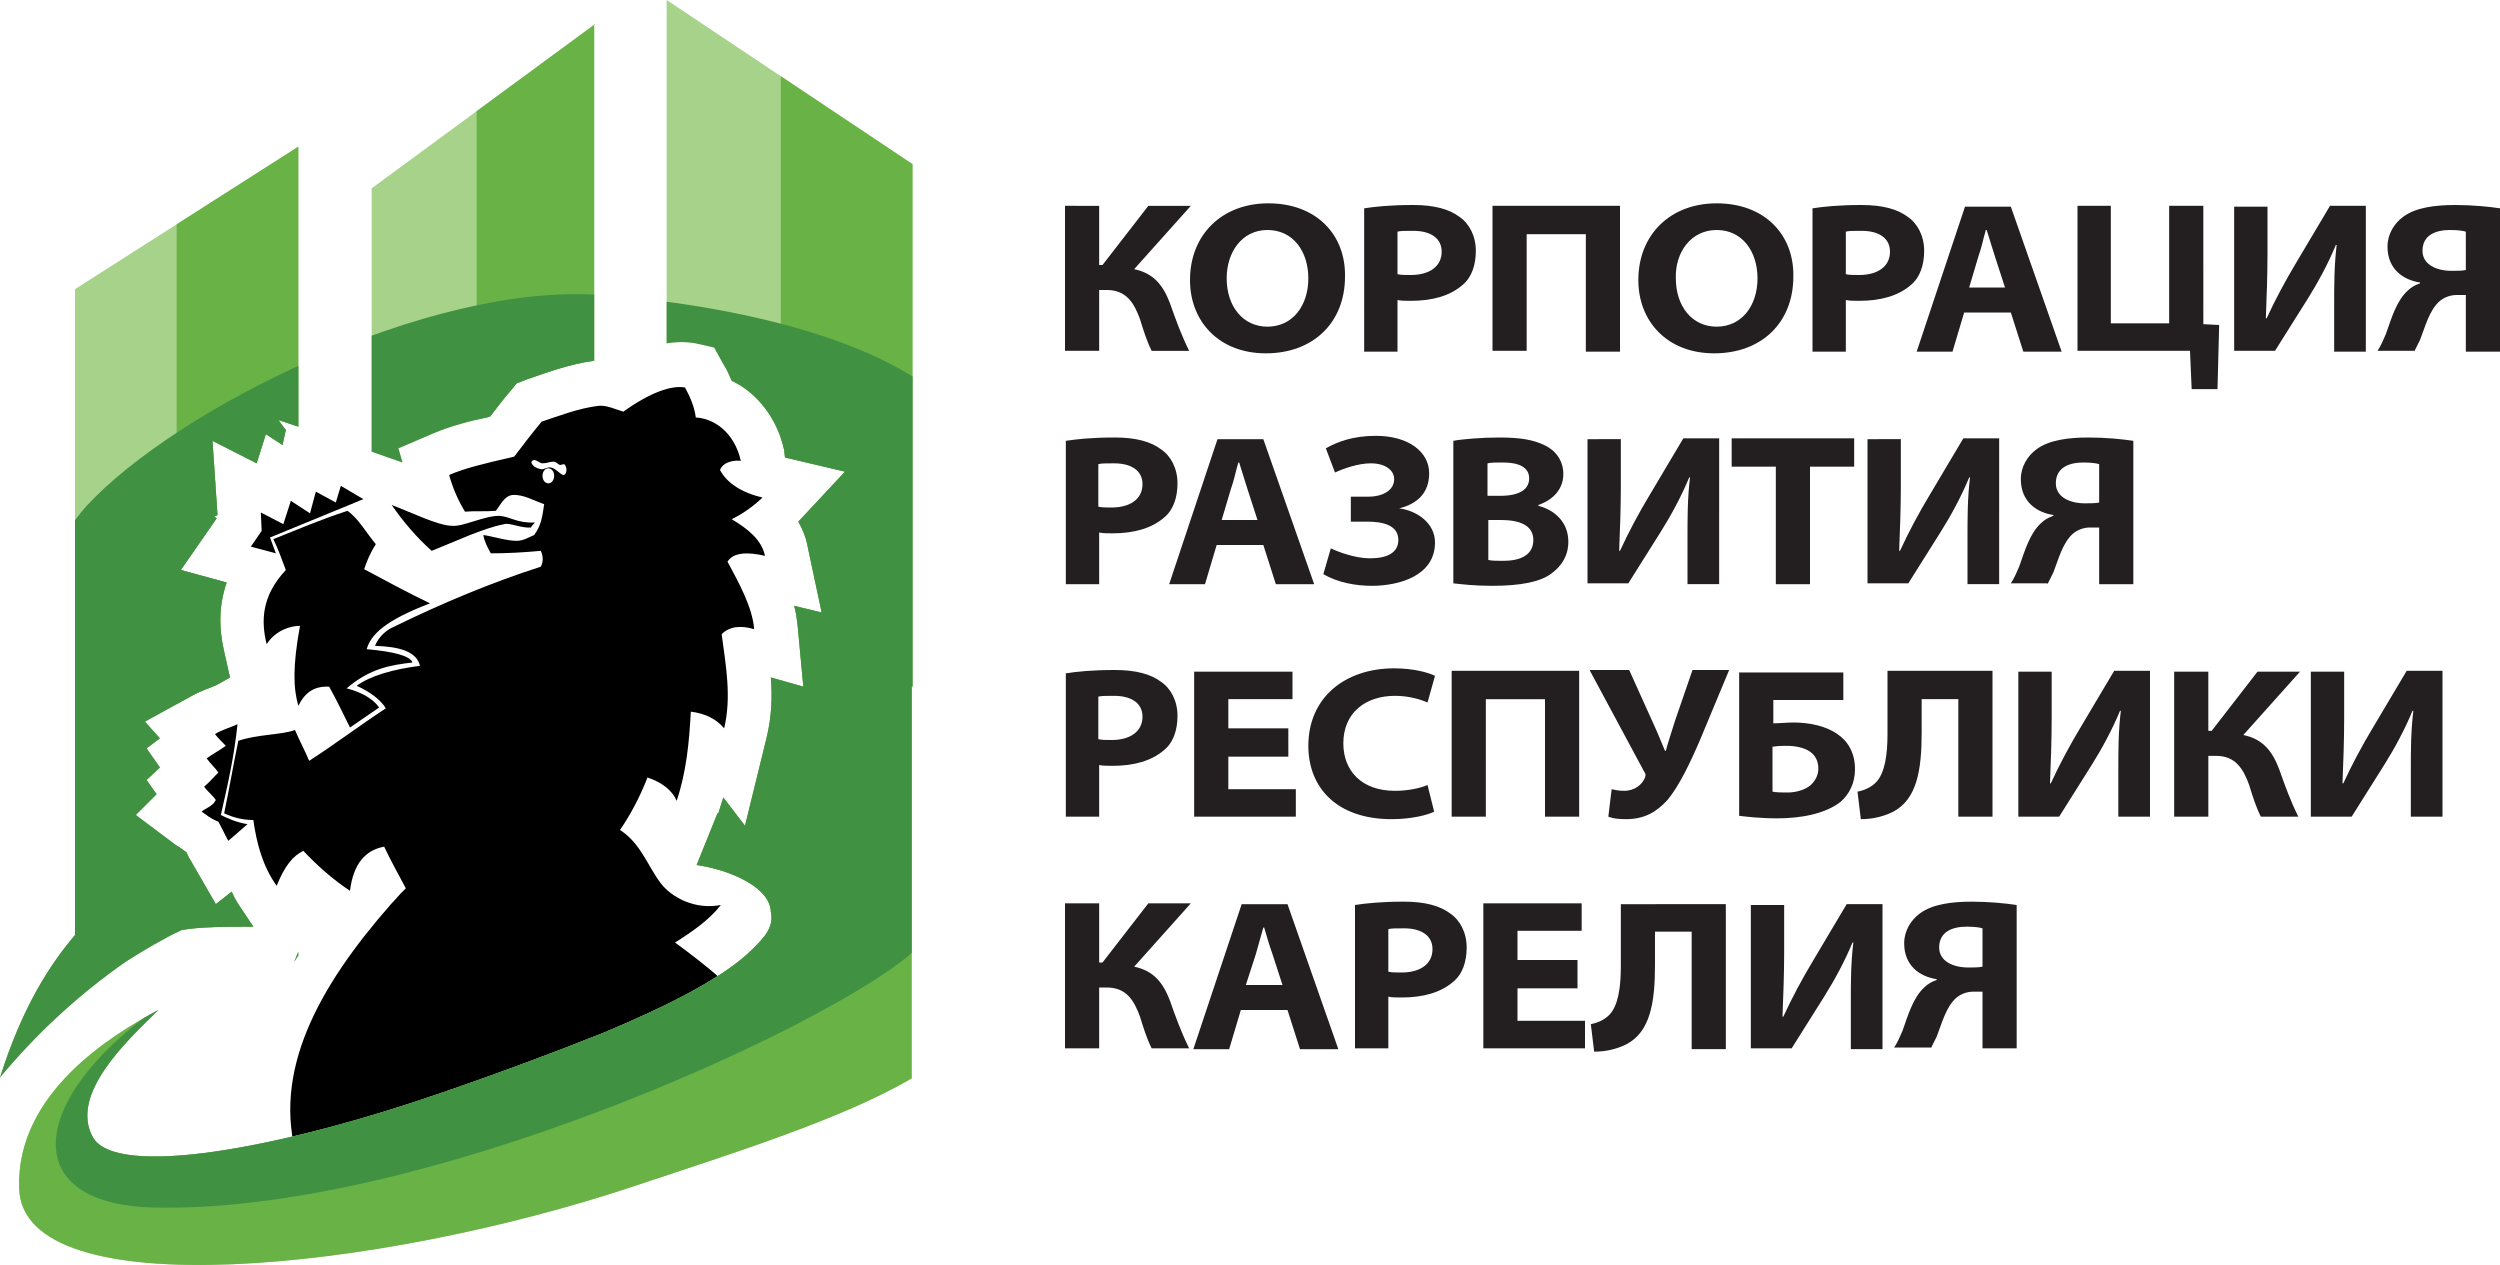 <?xml version="1.0" encoding="utf-8"?>
<!-- Generator: Adobe Illustrator 22.0.1, SVG Export Plug-In . SVG Version: 6.00 Build 0)  -->
<svg version="1.1" id="_x31_" xmlns="http://www.w3.org/2000/svg" xmlns:xlink="http://www.w3.org/1999/xlink" x="0px" y="0px"
	 viewBox="0 0 300 151.8" style="enable-background:new 0 0 300 151.8;" xml:space="preserve">
<style type="text/css">
	.st0{fill-rule:evenodd;clip-rule:evenodd;}
	.st1{fill-rule:evenodd;clip-rule:evenodd;fill:#A6D289;}
	.st2{clip-path:url(#SVGID_2_);}
	.st3{fill-rule:evenodd;clip-rule:evenodd;fill:#69B246;}
	.st4{fill-rule:evenodd;clip-rule:evenodd;fill:#419143;}
	.st5{fill-rule:evenodd;clip-rule:evenodd;fill:#231F20;}
</style>
<g>
	<path class="st0" d="M48.1,107.2L48.1,107.2l0.6-0.6c-0.9-1.7-1.8-3.3-2.6-5c-2.2,0.4-3.7,2-4.1,5.3c-2.1-1.4-3.9-3-5.6-4.8
		c-1.2,0.6-2.2,1.7-3.2,4.2c-1.7-2.4-2.4-5.1-2.8-7.9c-1.3,0-2.4-0.3-3.5-0.8c0.6-2.9,1.1-5.8,1.7-8.7c2.3-0.8,5.2-0.7,6.8-1.3
		c0.5,1.2,1.2,2.5,1.7,3.7c3.1-2,6-4.2,9.2-6.3c-0.6-1-1.9-2-3.5-2.7c1.6-1.2,4.4-2,7.6-2.4c-0.4-1.7-2.4-2.3-5.4-2.4
		c0.4-1,1.3-1.9,2.3-2.3c5.7-2.8,11.7-5.3,17.6-7.2c0.3-0.6,0.3-1.2,0-1.9c-2.1,0.2-4.1,0.3-6,0.3c-0.4-0.7-0.8-1.5-0.9-2.2
		c1.3,0.2,2.8,0.7,4,0.7c0.8,0,1.4-0.4,2.1-0.7c0.9-1.2,1-2.4,1.2-3.7c-1.2-0.4-2.5-1.2-3.8-1.1c-1,0.1-1.5,1.3-2,1.9
		c-1.2,0.1-2.5,0-3.7,0.1c-0.8-1.3-1.5-2.9-1.9-4.4l0,0c1.8-0.8,4.3-1.4,7.8-2.2c1-1.3,2.2-2.9,3.3-4.2c2.1-0.7,4.4-1.6,6.8-1.9
		c1-0.1,2,0.4,3,0.7c3.2-2.3,5.8-3.2,7.4-2.9c0.6,1.1,1.1,2.2,1.3,3.6c2.1,0.1,4.6,1.7,5.4,5.2c-0.8-0.1-2.1,0.1-2.5,1.1
		c0.8,1.5,2.5,2.7,5.1,3.3c-0.9,0.9-2.4,2-3.7,2.6c2,1.2,3.6,2.5,4,4.4c-2.2-0.5-3.8-0.4-4.5,0.7c1.4,2.6,3,5.5,3.2,8.1
		c-1.7-0.5-3-0.3-3.9,0.6c0.5,3.8,1.2,7.5,0.3,11.3c-1-1.2-2.4-1.8-4-2c-0.2,3.6-0.5,7.1-1.7,10.7c-0.5-1.2-1.7-2.2-3.5-2.8
		c-0.9,2.3-2,4.4-3.3,6.3c2.5,1.6,3.3,4.3,4.9,6.4c1.3,1.7,4.1,3.2,7.2,2.6c-1.3,1.7-3.4,3.2-5.5,4.5c3.8,2.8,7.8,5.9,10.4,9.8
		c-1.7,0.3-3.2,0.7-4.3,2c2.4,1.5,4.6,3.4,6.3,6.5l-28.3,4.1c-0.7-1.1-1.4-2.2-2.1-3.4l-1.9,0.3c-0.5,0.5-1.1,1-1.6,1.4
		c0.1,0.8,0.2,1.6,0.2,2.4l-20.7,3c-0.1-0.4-0.1-0.8-0.1-1.2c-1.1-0.1-2.3,0.5-3.2,1.1c-3.1-10.4,2.4-20.6,11.3-30.7v0l0,0
		C47.5,107.9,47.8,107.5,48.1,107.2L48.1,107.2L48.1,107.2z M32.8,64.7L32.8,64.7c0.6,1.2,1,2.4,1.5,3.7c-2.9,3.1-3,6.1-2.3,8.9
		c1.1-1.7,2.9-2.2,4-2.2c-0.9,4.9-0.8,7.5-0.2,9.6c0.7-1.4,1.7-2.4,3.7-2.3c0.9,1.6,1.7,3.3,2.5,4.9c1.2-0.8,2.3-1.6,3.5-2.4
		c-0.7-1-2-1.8-3.9-2.3c2.8-2.4,5.3-2.8,7.9-3.1c-0.3-0.8-2.2-1.3-5.5-1.6c0.5-1.7,2.1-3.4,7.6-5.5c-2.7-1.3-5.3-2.7-7.9-4.1
		c0.3-0.9,0.7-1.9,1.4-3c-1.1-1.3-2.1-3.1-3.4-4C38.6,62.3,35.8,63.5,32.8,64.7L32.8,64.7z M64.1,55.2c-0.2,0-0.4,0.2-0.3,0.4
		c0.2,0.4,0.6,0.6,1.1,0.7c0.3,0.1,0.8-0.3,1.2-0.2c0.6,0.1,1.2,0.9,1.5,0.9c0.4,0,0.5-0.8,0.2-1.2c-0.1-0.2-0.4,0-0.6,0
		c-0.3-0.1-0.4-0.4-0.8-0.4c-0.4,0-0.8,0.2-1.3,0.2C64.8,55.6,64.4,55.2,64.1,55.2L64.1,55.2L64.1,55.2z M65.8,56.2
		c-0.4,0-0.7,0.4-0.7,0.9c0,0.5,0.3,0.9,0.7,0.9c0.4,0,0.7-0.4,0.7-0.9C66.5,56.6,66.2,56.2,65.8,56.2z"/>
	<path class="st0" d="M47,60.6c2.4,0.9,5.6,2.5,7.3,2.5c1.3,0.1,3.8-1.2,5.6-1.2c1.4,0.1,2.1,0.9,4.3,0.8c-0.2,0.2-0.3,0.3-0.5,0.6
		c-1.2,0.1-2.5-0.6-3.2-0.4c-2.6,0.5-5.9,2.1-8.7,3.2C49.9,64.4,48.4,62.6,47,60.6L47,60.6z"/>
	<path class="st0" d="M40.9,58.3l2.7,1.6l-11.2,4.6l0.7,1.9l-3-0.8l1.3-1.9l-0.1-2.2l2.7,1.4l0.9-2.8l2.3,1.5l0.7-2.6l2.4,1.3
		L40.9,58.3L40.9,58.3z M28.5,86.9c-0.4,3.9-1.2,7.4-2,10.9c0.8,0.4,1.9,0.9,3.2,1.1c-0.7,0.6-1.6,1.4-2.3,2
		c-0.4-0.7-0.8-1.6-1.2-2.3c-1-0.4-1.4-0.8-2-1.2c0.4-0.4,1.3-0.6,1.7-1.4c-0.4-0.6-1-1-1.4-1.6c0.6-0.5,1.1-1.1,1.7-1.7
		c-0.4-0.6-1-1.1-1.4-1.7c0.7-0.5,1.6-1,2.3-1.5c-0.4-0.4-0.9-0.9-1.3-1.4C26.5,87.6,27.7,87.3,28.5,86.9L28.5,86.9z"/>
	<path class="st1" d="M80,0l29.5,19.7v62.7h-0.1v47c-8.3,4.9-22.1,9.2-33.2,12.9c-30.8,10.3-73.5,14.7-73.9,0.3
		c-0.4-11.5,11.3-18.5,16.7-21.4c-3.9,3.8-10.6,10.1-7.9,15.2c2.7,5.1,22.7,1.4,42-5.3c6.7-2.3,13.4-4.8,19.4-7.2
		c7.9-3.3,14.5-6.7,17.8-10c1.4-1.4,2.6-2.6,2.2-4.5c-0.1-2.9-4.8-5-8.9-5.6l2.5-6.2c0,0,0.1,0,0.1,0c0.2-0.6,0.4-1.3,0.6-1.9
		l2.6,3.4L92,88.5c0.6-2.5,0.7-4.9,0.5-7.2l3.9,1.1l-0.7-7.5c-0.1-0.8-0.2-1.5-0.4-2.2l3.3,0.8l-1.7-8c-0.2-1.1-0.6-2-1.1-2.9l5.6-6
		l-7.2-1.7L94.1,54c-0.8-3.6-3.1-6.8-6.3-8.3c-0.3-0.7-0.6-1.4-1-2l-1.1-2l-2.2-0.5c-1.1-0.2-2.3-0.2-3.5,0V0L80,0z M71.4,2.9
		L44.6,22.6v31.6l3.7,1.3l-0.5-1.7l4.2-1.8c2.1-0.9,4.5-1.5,6.8-2c0.8-1,1.5-2,2.3-2.9l0.9-1.1l1.3-0.5c2.6-0.9,5.1-1.8,7.9-2.2
		l0.1,0V2.9L71.4,2.9z M35.8,17.6L9,34.7v77.5c-2.9,3.4-6.3,8.5-9,17.1c4.4-5.3,9.5-10,15.1-13.9c2.2-1.4,4.4-2.7,6.7-3.8
		c2.2-0.4,5.6-0.4,8.6-0.4l-1.4-2.1c-0.5-0.7-0.9-1.4-1.2-2.1l-1.9,1.5l-3-5.2c-0.2-0.3-0.4-0.7-0.5-1c-0.4-0.3-0.8-0.6-1.3-0.9
		l-4.8-3.6l2.5-2.5l-1.2-1.7l1.6-1.5l-1.6-2.3l1.6-1.2l-1.8-2l5.8-3.2c0.9-0.5,1.9-0.8,2.8-1.2l1.6-0.9l-0.7-3.1
		c-0.7-3-0.6-5.7,0.3-8.3l-5.5-1.5l4.3-6.2L25.7,62l0.4-0.2l-0.6-8.9l5.3,2.7l1.1-3.5l2,1.3l0.4-1.8l-0.9-1.2l2.4,0.8V17.6
		L35.8,17.6z M35.8,114.7v-0.5l-0.5,1.2v0C35.5,115.2,35.6,114.9,35.8,114.7z"/>
	<g>
		<defs>
			<path id="SVGID_1_" d="M80,0l29.5,19.7v62.7h-0.1v47c-8.3,4.9-22.1,9.2-33.2,12.9c-30.8,10.3-73.5,14.7-73.9,0.3
				c-0.4-11.5,11.3-18.5,16.7-21.4c-3.9,3.8-10.6,10.1-7.9,15.2c2.7,5.1,22.7,1.4,42-5.3c6.7-2.3,13.4-4.8,19.4-7.2
				c7.9-3.3,14.5-6.7,17.8-10c1.4-1.4,2.6-2.6,2.2-4.5c-0.1-2.9-4.8-5-8.9-5.6l2.5-6.2c0,0,0.1,0,0.1,0c0.2-0.6,0.4-1.3,0.6-1.9
				l2.6,3.4L92,88.5c0.6-2.5,0.7-4.9,0.5-7.2l3.9,1.1l-0.7-7.5c-0.1-0.8-0.2-1.5-0.4-2.2l3.3,0.8l-1.7-8c-0.2-1.1-0.6-2-1.1-2.9
				l5.6-6l-7.2-1.7L94.1,54c-0.8-3.6-3.1-6.8-6.3-8.3c-0.3-0.7-0.6-1.4-1-2l-1.1-2l-2.2-0.5c-1.1-0.2-2.3-0.2-3.5,0V0L80,0z
				 M71.4,2.9L44.6,22.6v31.6l3.7,1.3l-0.5-1.7l4.2-1.8c2.1-0.9,4.5-1.5,6.8-2c0.8-1,1.5-2,2.3-2.9l0.9-1.1l1.3-0.5
				c2.6-0.9,5.1-1.8,7.9-2.2l0.1,0V2.9L71.4,2.9z M35.8,17.6L9,34.7v77.5c-2.9,3.4-6.3,8.5-9,17.1c4.4-5.3,9.5-10,15.1-13.9
				c2.2-1.4,4.4-2.7,6.7-3.8c2.2-0.4,5.6-0.4,8.6-0.4l-1.4-2.1c-0.5-0.7-0.9-1.4-1.2-2.1l-1.9,1.5l-3-5.2c-0.2-0.3-0.4-0.7-0.5-1
				c-0.4-0.3-0.8-0.6-1.3-0.9l-4.8-3.6l2.5-2.5l-1.2-1.7l1.6-1.5l-1.6-2.3l1.6-1.2l-1.8-2l5.8-3.2c0.9-0.5,1.9-0.8,2.8-1.2l1.6-0.9
				l-0.7-3.1c-0.7-3-0.6-5.7,0.3-8.3l-5.5-1.5l4.3-6.2L25.7,62l0.4-0.2l-0.6-8.9l5.3,2.7l1.1-3.5l2,1.3l0.4-1.8l-0.9-1.2l2.4,0.8
				V17.6L35.8,17.6z M35.8,114.7v-0.5l-0.5,1.2v0C35.5,115.2,35.6,114.9,35.8,114.7z"/>
		</defs>
		<clipPath id="SVGID_2_">
			<use xlink:href="#SVGID_1_"  style="overflow:visible;"/>
		</clipPath>
		<g class="st2">
			<rect x="21.2" y="14.5" class="st3" width="16.3" height="99.6"/>
			<rect x="57.2" y="-11.4" class="st3" width="16.3" height="99.6"/>
			<polygon class="st3" points="110,4.1 93.7,4.1 93.7,75.2 79.4,105.8 8.5,122.9 -19.3,165.6 110,151 			"/>
			<path class="st4" d="M72,35.4c14.5,1,36.6,5.2,44,15.6c8.8,12.4,1.6,31.4,1.6,45.5c0,7.6-2.9,13.4-8.6,18.2
				c-10.8,9-58.7,31-90.6,30.2c-17-0.4-14.8-14,2.2-25.1c1.9-1.3,5.5-7.5,0-4.4c-5.9,3.4-21,18.4-24.3,16.2
				c-5.2-3.5,5.3-29.5,5.3-35c0-10.6,1.6-28.1,8.8-35.9C21.1,49.1,51.4,33.9,72,35.4z"/>
		</g>
	</g>
	<path class="st5" d="M127.8,24.7v17.4h4.1v-7.3h0.9c2.4,0,3.3,1.6,4,3.5c0.4,1.3,0.8,2.6,1.4,3.8h4.5c-0.9-1.8-1.6-3.7-2.3-5.7
		c-0.8-2.1-1.9-3.6-4.3-4.1l6.8-7.6h-5.1l-5.5,7.1h-0.4v-7.1H127.8L127.8,24.7z M152.2,24.4c-5.6,0-9.4,3.8-9.4,9.2
		c0,5,3.5,8.8,9.1,8.8c5.7,0,9.5-3.7,9.5-9.2C161.5,28.2,158,24.4,152.2,24.4L152.2,24.4z M152.1,27.6c3.1,0,4.9,2.6,4.9,5.8
		c0,3.3-1.9,5.8-4.9,5.8c-3,0-4.9-2.5-4.9-5.8C147.2,30.3,149,27.6,152.1,27.6L152.1,27.6z M163.6,42.2h4.1V36
		c0.4,0.1,1,0.1,1.6,0.1c2.6,0,4.7-0.6,6.2-1.9c1.1-0.9,1.6-2.4,1.6-4.1c0-1.8-0.8-3.3-2-4.1c-1.2-0.9-3-1.4-5.5-1.4
		c-2.8,0-4.6,0.2-5.9,0.4V42.2L163.6,42.2z M167.7,27.8c0.3-0.1,0.9-0.1,1.9-0.1c2.1,0,3.4,0.9,3.4,2.5c0,1.8-1.5,2.8-3.7,2.8
		c-0.7,0-1.2,0-1.6-0.1V27.8L167.7,27.8z M179.1,24.7v17.4h4.1V28.1h7.1v14.1h4.1V24.7H179.1L179.1,24.7z M206,24.4
		c-5.6,0-9.4,3.8-9.4,9.2c0,5,3.5,8.8,9.1,8.8c5.7,0,9.5-3.7,9.5-9.2C215.3,28.2,211.8,24.4,206,24.4L206,24.4z M206,27.6
		c3.1,0,4.9,2.6,4.9,5.8c0,3.3-1.9,5.8-4.9,5.8c-3,0-4.9-2.5-4.9-5.8C201,30.3,202.9,27.6,206,27.6L206,27.6z M217.4,42.2h4.1V36
		c0.4,0.1,1,0.1,1.6,0.1c2.6,0,4.7-0.6,6.2-1.9c1.1-0.9,1.6-2.4,1.6-4.1c0-1.8-0.8-3.3-2-4.1c-1.2-0.9-3-1.4-5.5-1.4
		c-2.8,0-4.6,0.2-5.9,0.4V42.2L217.4,42.2z M221.5,27.8c0.3-0.1,0.9-0.1,1.9-0.1c2.1,0,3.4,0.9,3.4,2.5c0,1.8-1.5,2.8-3.7,2.8
		c-0.7,0-1.2,0-1.6-0.1V27.8L221.5,27.8z M241.3,37.5h-5.6l-1.4,4.7h-4.3l5.8-17.4h5.5l6.1,17.4h-4.6L241.3,37.5L241.3,37.5z
		 M236.3,34.5h4.3l-1.2-3.7c-0.3-1-0.7-2.2-1-3.2h-0.1c-0.3,1-0.5,2.1-0.9,3.2L236.3,34.5L236.3,34.5z M249.3,24.7v17.4h13.5
		l0.2,4.6h3.1l0.2-7.7l-1.9-0.1V24.7h-4.1v14.1h-7V24.7H249.3L249.3,24.7z M268.1,24.7v17.4h4.9l3.9-6.2c1.2-1.9,2.5-4.3,3.4-6.5
		h0.1c-0.3,2.5-0.3,4.7-0.3,7.2v5.6h3.8V24.7h-4.3l-4.1,6.9c-1.2,2-2.5,4.4-3.5,6.6l-0.1,0c0.1-2.5,0.2-5.2,0.2-7.8v-5.6H268.1
		L268.1,24.7z M289.7,42.2c0.3-0.6,0.5-1,0.7-1.4c0.6-1.5,1.1-3.6,2.4-4.7c0.5-0.4,1.2-0.7,2-0.7h1.1v6.8h4.1V25
		c-1.3-0.2-3.3-0.4-5.4-0.4c-2.4,0-4.7,0.3-6.2,1.4c-1.1,0.8-1.9,2.1-1.9,3.6c0,2.7,1.9,4,3.9,4.3V34c-0.6,0.2-1.1,0.5-1.5,0.9
		c-1.3,1.2-1.9,3.2-2.6,5.2c-0.3,0.7-0.6,1.4-1,2H289.7L289.7,42.2z M295.9,32.4c-0.4,0.1-1.1,0.1-1.7,0.1c-1.9,0-3.5-0.8-3.5-2.4
		c0-1.9,1.6-2.5,3.3-2.5c1,0,1.6,0.1,1.9,0.2V32.4L295.9,32.4z M127.8,70.1h4.1v-6.2c0.4,0.1,1,0.1,1.6,0.1c2.6,0,4.7-0.6,6.2-1.9
		c1.1-0.9,1.6-2.4,1.6-4.1c0-1.8-0.8-3.3-2-4.1c-1.2-0.9-3-1.4-5.5-1.4c-2.8,0-4.6,0.2-5.9,0.4V70.1L127.8,70.1z M131.8,55.7
		c0.3-0.1,0.9-0.1,1.9-0.1c2.1,0,3.4,0.9,3.4,2.5c0,1.8-1.5,2.8-3.7,2.8c-0.7,0-1.2,0-1.6-0.1V55.7L131.8,55.7z M151.6,65.4H146
		l-1.4,4.7h-4.3l5.8-17.4h5.5l6.1,17.4h-4.6L151.6,65.4L151.6,65.4z M146.6,62.4h4.3l-1.2-3.7c-0.3-1-0.7-2.2-1-3.2h-0.1
		c-0.3,1-0.5,2.1-0.9,3.2L146.6,62.4L146.6,62.4z M160.2,56.7c1.1-0.5,2.8-1.1,4.3-1.1c1.7,0,2.8,0.8,2.8,1.9c0,1.3-1.3,2.1-3.1,2.1
		h-2.1v3h2c1.6,0,3.7,0.3,3.7,2.2c0,1.5-1.3,2.2-3.4,2.2c-1.8,0-3.9-0.8-4.7-1.2l-0.9,3.1c1.7,1,3.9,1.4,5.8,1.4
		c3.3,0,7.6-1.2,7.6-5.2c0-2.3-2.1-3.8-4.3-4.1V61c2.1-0.5,3.6-1.8,3.6-4.2c0-2.6-2.5-4.5-6.4-4.5c-2.7,0-4.6,0.7-6,1.5L160.2,56.7
		L160.2,56.7z M174.4,70c0.9,0.1,2.5,0.3,4.6,0.3c3.6,0,5.9-0.5,7.2-1.5c1.2-0.9,2-2.1,2-3.8c0-2.3-1.6-3.8-3.6-4.3v-0.1
		c2-0.7,3-2.1,3-3.7c0-1.7-1-2.9-2.3-3.5c-1.3-0.6-2.7-0.9-5.4-0.9c-2.1,0-4.5,0.2-5.5,0.4V70L174.4,70z M178.5,55.6
		c0.4-0.1,0.9-0.1,1.9-0.1c1.9,0,3.1,0.6,3.1,1.9c0,1.3-1.1,2.1-3.5,2.1h-1.5V55.6L178.5,55.6z M178.5,62.4h1.6
		c2.2,0,3.9,0.6,3.9,2.4c0,1.9-1.7,2.5-3.6,2.5c-0.8,0-1.3,0-1.8-0.1V62.4L178.5,62.4z M190.5,52.6v17.4h4.9l3.9-6.2
		c1.2-1.9,2.5-4.3,3.4-6.5h0.1c-0.3,2.5-0.3,4.7-0.3,7.2v5.6h3.8V52.6h-4.3l-4.1,6.9c-1.2,2-2.5,4.4-3.5,6.6l-0.1,0
		c0.1-2.5,0.2-5.2,0.2-7.8v-5.6H190.5L190.5,52.6z M213.1,70.1h4.1V56h5.3v-3.4h-14.7V56h5.3V70.1L213.1,70.1z M224.1,52.6v17.4h4.9
		l3.9-6.2c1.2-1.9,2.5-4.3,3.4-6.5h0.1c-0.3,2.5-0.3,4.7-0.3,7.2v5.6h3.8V52.6h-4.3l-4.1,6.9c-1.2,2-2.5,4.4-3.5,6.6l-0.1,0
		c0.1-2.5,0.2-5.2,0.2-7.8v-5.6H224.1L224.1,52.6z M245.7,70.1c0.3-0.6,0.5-1,0.7-1.4c0.6-1.5,1.1-3.6,2.4-4.7
		c0.5-0.4,1.2-0.7,2-0.7h1.1v6.8h4.1V52.9c-1.3-0.2-3.3-0.4-5.4-0.4c-2.4,0-4.7,0.3-6.2,1.4c-1.1,0.8-1.9,2.1-1.9,3.6
		c0,2.7,1.9,4,3.9,4.3v0.1c-0.6,0.2-1.1,0.5-1.5,0.9c-1.3,1.2-1.9,3.2-2.6,5.2c-0.3,0.7-0.6,1.4-1,2H245.7L245.7,70.1z M251.9,60.3
		c-0.4,0.1-1.1,0.1-1.7,0.1c-1.9,0-3.5-0.8-3.5-2.4c0-1.9,1.6-2.5,3.3-2.5c1,0,1.6,0.1,1.9,0.2V60.3L251.9,60.3z M127.8,98h4.1v-6.2
		c0.4,0.1,1,0.1,1.6,0.1c2.6,0,4.7-0.6,6.2-1.9c1.1-0.9,1.6-2.4,1.6-4.1c0-1.8-0.8-3.3-2-4.1c-1.2-0.9-3-1.4-5.5-1.4
		c-2.8,0-4.6,0.2-5.9,0.4V98L127.8,98z M131.8,83.6c0.3-0.1,0.9-0.1,1.9-0.1c2.1,0,3.4,0.9,3.4,2.5c0,1.8-1.5,2.8-3.7,2.8
		c-0.7,0-1.2,0-1.6-0.1V83.6L131.8,83.6z M154.6,87.4h-7.2v-3.5h7.7v-3.3h-11.8V98h12.2v-3.3h-8.1v-3.9h7.2V87.4L154.6,87.4z
		 M171.3,94.2c-0.9,0.4-2.4,0.7-3.9,0.7c-4,0-6.2-2.4-6.2-5.7c0-3.7,2.7-5.7,6.2-5.7c1.6,0,3,0.4,3.9,0.8l0.9-3.2
		c-0.8-0.4-2.6-0.9-4.9-0.9c-5.9,0-10.3,3.5-10.3,9.3c0,5,3.4,8.8,10,8.8c2.4,0,4.3-0.5,5.1-0.9L171.3,94.2L171.3,94.2z M174.2,80.5
		V98h4.1V83.9h7.1V98h4.1V80.5H174.2L174.2,80.5z M190.8,80.5l6.5,12.1c0.2,0.3,0.2,0.4,0.1,0.7c-0.3,0.8-1.2,1.6-2.5,1.6
		c-0.6,0-1.1-0.1-1.5-0.2L193,98c0.5,0.2,1.1,0.3,2.1,0.3c2.3,0,3.7-0.9,5-2.3c1.4-1.7,2.7-4.4,3.9-7.2l3.5-8.4h-4.4l-2.1,6.1
		c-0.5,1.6-0.9,2.8-1.1,3.6h-0.1c-0.5-1.2-0.9-2.2-1.5-3.5l-2.8-6.2H190.8L190.8,80.5z M208.7,80.5v17.4c0.9,0.1,2.4,0.3,4.6,0.3
		c2.7,0,5.7-0.5,7.6-2c1-0.9,1.7-2.2,1.7-3.9c0-2-0.9-3.4-2.1-4.2c-1.4-1-3.4-1.4-5.3-1.4c-0.7,0-1.7,0.1-2.4,0.1v-2.8h8.4v-3.3
		H208.7L208.7,80.5z M212.8,89.6c0.6-0.1,1.1-0.1,1.6-0.1c1,0,2.1,0.2,2.8,0.7c0.6,0.4,1,1.1,1,2c0,0.9-0.4,1.5-0.9,2
		c-0.7,0.6-1.8,0.9-2.8,0.9c-0.6,0-1.3,0-1.8-0.1V89.6L212.8,89.6z M226.5,80.5v7.6c0,2.4-0.3,4.7-1.4,5.8c-0.5,0.5-1.2,0.9-2.2,1.1
		l0.4,3.3c1.6,0,2.9-0.4,3.9-0.9c2.8-1.5,3.4-4.9,3.4-9.5v-4h4.4V98h4.1V80.5H226.5L226.5,80.5z M242.2,80.5V98h4.9l3.9-6.2
		c1.2-1.9,2.5-4.3,3.4-6.5h0.1c-0.3,2.5-0.3,4.7-0.3,7.2V98h3.8V80.5h-4.3l-4.1,6.9c-1.2,2-2.5,4.4-3.5,6.6l-0.1,0
		c0.1-2.5,0.2-5.2,0.2-7.8v-5.6H242.2L242.2,80.5z M260.9,80.5V98h4.1v-7.3h0.9c2.4,0,3.3,1.6,4,3.5c0.4,1.3,0.8,2.6,1.4,3.8h4.5
		c-0.9-1.8-1.6-3.7-2.3-5.7c-0.8-2.1-1.9-3.6-4.3-4.1l6.8-7.6h-5.1l-5.5,7.1H265v-7.1H260.9L260.9,80.5z M277.3,80.5V98h4.9l3.9-6.2
		c1.2-1.9,2.5-4.3,3.4-6.5h0.1c-0.3,2.5-0.3,4.7-0.3,7.2V98h3.8V80.5h-4.3l-4.1,6.9c-1.2,2-2.5,4.4-3.5,6.6l-0.1,0
		c0.1-2.5,0.2-5.2,0.2-7.8v-5.6H277.3L277.3,80.5z M127.8,108.4v17.4h4.1v-7.3h0.9c2.4,0,3.3,1.6,4,3.5c0.4,1.3,0.8,2.6,1.4,3.8h4.5
		c-0.9-1.8-1.6-3.7-2.3-5.7c-0.8-2.1-1.9-3.6-4.3-4.1l6.8-7.6h-5.1l-5.5,7.1h-0.4v-7.1H127.8L127.8,108.4z M154.5,121.2l1.5,4.7h4.6
		l-6.1-17.4H149l-5.8,17.4h4.3l1.4-4.7H154.5L154.5,121.2z M149.5,118.2l1.2-3.7c0.3-1,0.6-2.2,0.9-3.2h0.1c0.3,1,0.6,2.1,1,3.2
		l1.2,3.7H149.5L149.5,118.2z M162.5,125.8h4.1v-6.2c0.4,0.1,1,0.1,1.6,0.1c2.6,0,4.7-0.6,6.2-1.9c1.1-0.9,1.6-2.4,1.6-4.1
		c0-1.8-0.8-3.3-2-4.1c-1.2-0.9-3-1.4-5.5-1.4c-2.8,0-4.6,0.2-5.9,0.4V125.8L162.5,125.8z M166.6,111.5c0.3-0.1,0.9-0.1,1.9-0.1
		c2.1,0,3.4,0.9,3.4,2.5c0,1.8-1.5,2.8-3.7,2.8c-0.7,0-1.2,0-1.6-0.1V111.5L166.6,111.5z M189.3,115.2h-7.2v-3.5h7.7v-3.3H178v17.4
		h12.2v-3.3h-8.1v-3.9h7.2V115.2L189.3,115.2z M194.5,108.4v7.6c0,2.4-0.3,4.7-1.4,5.8c-0.5,0.5-1.2,0.9-2.2,1.1l0.4,3.3
		c1.6,0,2.9-0.4,3.9-0.9c2.8-1.5,3.4-4.9,3.4-9.5v-4h4.4v14.1h4.1v-17.4H194.5L194.5,108.4z M210.1,108.4v17.4h4.9l3.9-6.2
		c1.2-1.9,2.5-4.3,3.4-6.5h0.1c-0.3,2.5-0.3,4.7-0.3,7.2v5.6h3.8v-17.4h-4.3l-4.1,6.9c-1.2,2-2.5,4.4-3.5,6.6l-0.1,0
		c0.1-2.5,0.2-5.2,0.2-7.8v-5.6H210.1L210.1,108.4z M231.7,125.8c0.3-0.6,0.5-1,0.7-1.4c0.6-1.5,1.1-3.6,2.4-4.7
		c0.5-0.4,1.2-0.7,2-0.7h1.1v6.8h4.1v-17.2c-1.3-0.2-3.3-0.4-5.4-0.4c-2.4,0-4.7,0.3-6.2,1.4c-1.1,0.8-1.9,2.1-1.9,3.6
		c0,2.7,1.9,4,3.9,4.3v0.1c-0.6,0.2-1.1,0.5-1.5,0.9c-1.3,1.2-1.9,3.2-2.6,5.2c-0.3,0.7-0.6,1.4-1,2H231.7L231.7,125.8z M237.9,116
		c-0.4,0.1-1.1,0.1-1.7,0.1c-1.9,0-3.5-0.8-3.5-2.4c0-1.9,1.6-2.5,3.3-2.5c1,0,1.6,0.1,1.9,0.2V116z"/>
</g>
</svg>
